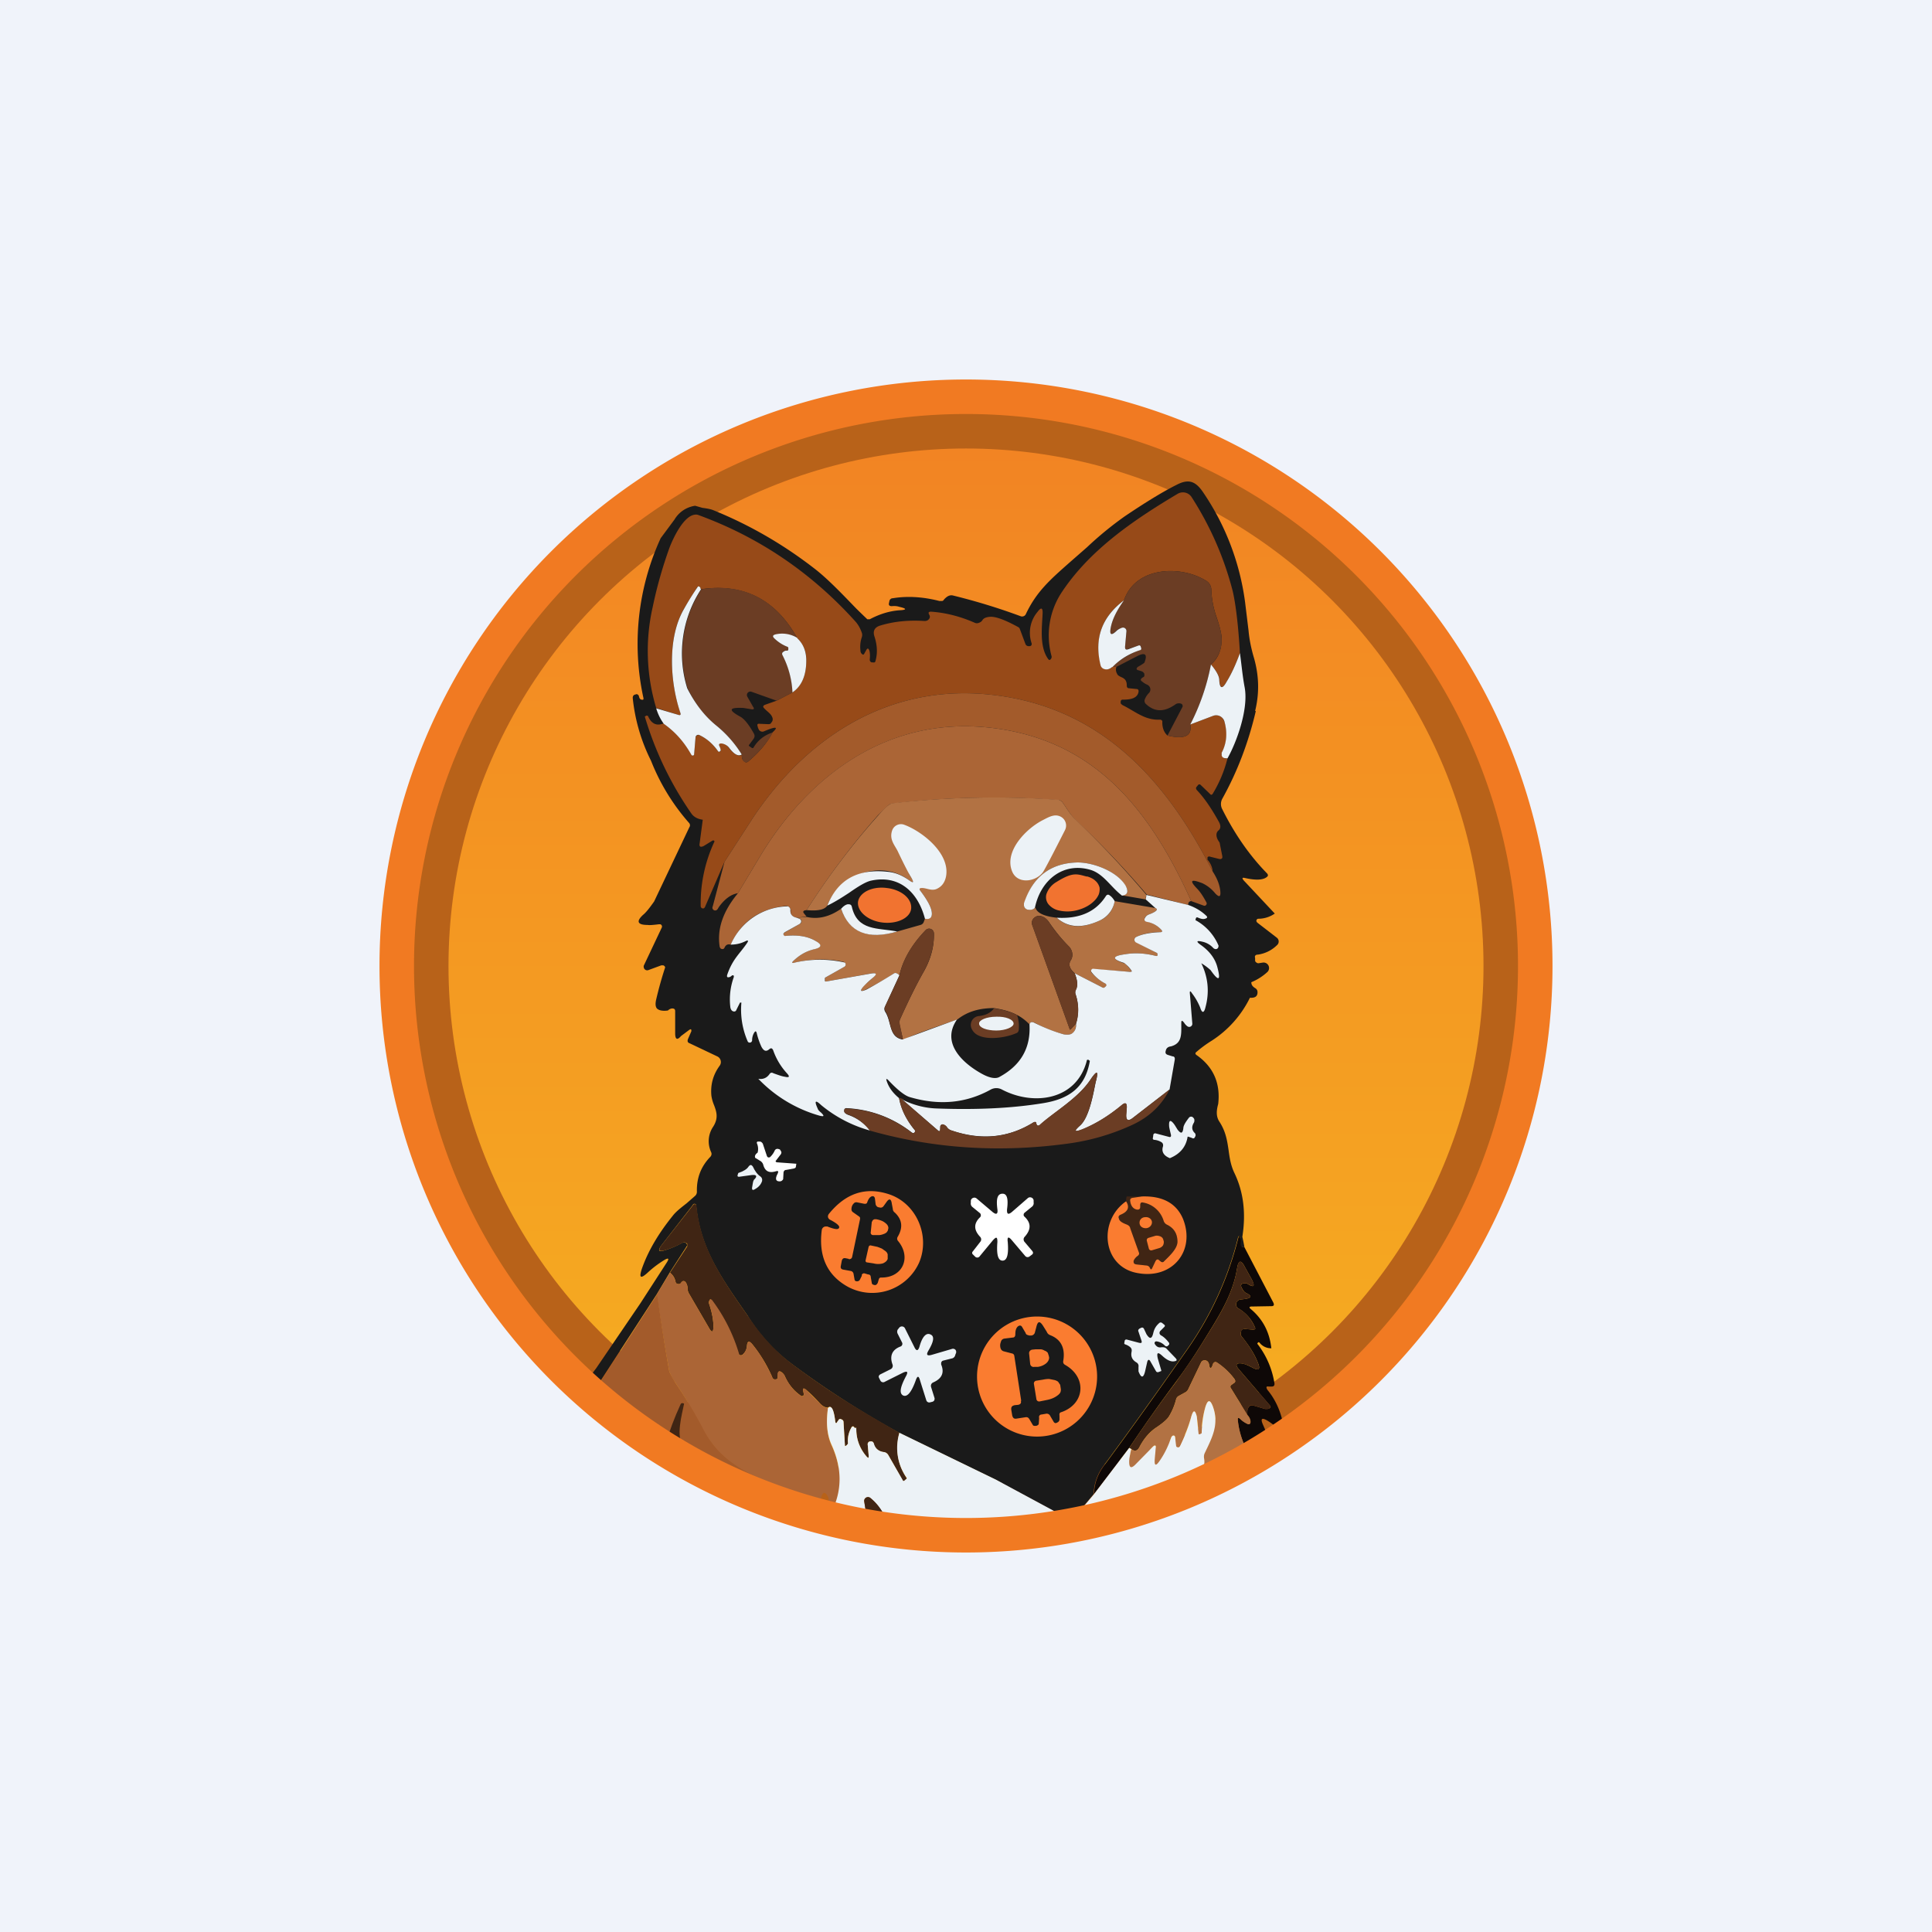 <!-- by TradingView --><svg width="56" height="56" viewBox="0 0 56 56" xmlns="http://www.w3.org/2000/svg"><path fill="#F0F3FA" d="M0 0h56v56H0z"/><circle cx="28" cy="28" r="16.56" fill="#B86219"/><circle cx="28" cy="28" r="15" fill="url(#a)"/><path d="M36.4 20.61c-.21.9-.53 1.75-.97 2.54a.32.32 0 0 0 0 .31c.35.7.78 1.33 1.3 1.86.03.04.03.07-.01.1-.11.09-.32.1-.63.03-.08-.02-.1 0-.04.07l.9.96a.83.83 0 0 1-.47.15.06.06 0 0 0-.06.08l.02.03.57.44a.14.14 0 0 1 0 .22.98.98 0 0 1-.55.27c-.07 0-.1.04-.08.1v.08a.08.08 0 0 0 .04.05.08.08 0 0 0 .06.02l.13-.02a.16.16 0 0 1 .13.27c-.14.13-.3.23-.47.3 0 .07.03.12.11.17.05.03.07.07.07.12 0 .12-.07.17-.22.16a3.1 3.1 0 0 1-1.1 1.24c-.16.1-.3.2-.45.33-.04.03-.04.06 0 .09.49.34.7.82.63 1.42-.05.18-.07.36.04.52.18.28.22.54.26.81.03.22.06.44.17.67.26.54.34 1.15.23 1.85a5.53 5.53 0 0 1 .06.3H36a.09.09 0 0 1-.05-.1v-.16c-.03-.08-.05-.08-.07 0a9.68 9.68 0 0 1-1.47 3.22c-.98 1.4-1.8 2.54-2.44 3.4-.17.24-.26.5-.27.8l-.53.63c-.11.08-.2.1-.27.05l-2.04-1.1-2.8-1.36a26.44 26.44 0 0 1-3.13-2.01 5.02 5.02 0 0 1-1.24-1.35l-.01-.02c-.77-1.1-1.38-1.96-1.5-3.19a.05.05 0 0 0-.1-.03l-.91 1.17c-.11.15-.08.2.1.14.16-.05.33-.12.51-.22a.08.08 0 0 1 .08 0c.02 0 .03.02.04.03.02.03.02.05 0 .08l-.49.76-.37.62-1.8 2.77c-.18-.06-.25-.14-.2-.25.02-.06.1-.19.24-.37l1.28-1.88.77-1.19c.07-.11.05-.14-.07-.07a3 3 0 0 0-.5.38c-.19.17-.24.14-.16-.11.18-.52.48-1.03.9-1.55.1-.13.26-.25.4-.36l.24-.21a.16.16 0 0 0 .06-.13c-.01-.4.12-.73.39-1.01a.12.12 0 0 0 .02-.14.75.75 0 0 1 .06-.73c.16-.25.1-.43.03-.62a1.14 1.14 0 0 1-.08-.28c-.03-.32.05-.61.24-.87a.18.18 0 0 0-.07-.27l-.8-.38c-.06-.02-.07-.06-.05-.12l.1-.23c0-.06-.01-.07-.06-.04l-.24.18c-.11.13-.17.1-.17-.08v-.64c0-.06-.03-.08-.09-.08a.2.2 0 0 0-.12.06c-.15.02-.26 0-.32-.06-.04-.05-.05-.13-.02-.26a10.95 10.95 0 0 1 .26-.93.08.08 0 0 0-.06-.06h-.05l-.38.14a.1.1 0 0 1-.13-.08.1.1 0 0 1 0-.05l.52-1.1a.07.07 0 0 0-.04-.1h-.04c-.16.02-.27.03-.33.02-.3 0-.34-.11-.11-.31.08-.07.18-.2.3-.37l1.02-2.15a.1.1 0 0 0-.01-.13 6.1 6.1 0 0 1-1.1-1.8 5.23 5.23 0 0 1-.53-1.82c0-.05.02-.09.08-.1l.03-.01a.08.08 0 0 1 .07.06c.01.06.04.1.08.1.04.01.06 0 .05-.05a7.35 7.35 0 0 1 .5-4.63l.4-.54a.83.83 0 0 1 .6-.4l.21.06c.15.02.25.04.32.07 1.06.43 2.04 1 2.94 1.7.4.31.85.79 1.2 1.15a23.06 23.06 0 0 0 .32.31h.07c.3-.16.59-.24.85-.26.23-.01.23-.05.01-.1-.06-.02-.13-.03-.22-.02-.07 0-.1-.03-.08-.1l.01-.05a.1.1 0 0 1 .1-.08c.43-.07.88-.04 1.35.08h.07c.03 0 .05-.02.06-.04.09-.1.17-.14.26-.12.69.17 1.34.37 1.96.6a.12.12 0 0 0 .15-.05c.31-.66.7-1 1.3-1.53l.48-.42a10 10 0 0 1 1.1-.9c.58-.39 1.08-.7 1.5-.91.35-.18.55-.1.77.23a7.37 7.37 0 0 1 1.21 3.18l.1.82c.02.23.07.5.16.8.14.5.16 1 .03 1.53Z" fill="#1A1A1A"/><path d="M35.94 18.93c-.12.33-.25.6-.38.82-.13.23-.2.22-.22-.06 0-.1-.09-.25-.24-.43.2-.17.3-.4.31-.7.01-.13-.04-.36-.15-.68a2.7 2.7 0 0 1-.15-.79.3.3 0 0 0-.14-.25c-.74-.47-2.06-.42-2.39.56-.64.47-.87 1.1-.67 1.88.01.05.04.09.1.1.07.04.15.02.23-.05h.12a.23.23 0 0 0 .02.2c.01.04.06.07.15.11.1.05.13.12.13.23 0 .05.02.08.07.08l.2.02c.06 0 .08.03.07.09-.04.2-.27.22-.47.22a.05.05 0 0 0-.04.03l-.01.04.01.05.05.04c.37.18.64.44 1.08.42.05 0 .08.03.07.08 0 .16.05.29.15.38.5.12.72.01.66-.32l.66-.25a.25.25 0 0 1 .28.07l.05.09c.1.32.07.63-.07.9a.11.11 0 0 0 .02.13c.03.04.08.05.14.04-.09.36-.23.7-.43 1.03-.02.03-.05.04-.08 0l-.27-.26a.05.05 0 0 0-.07 0l-.04.05c-.03.03-.03.06 0 .1.22.23.43.54.65.94.05.1.04.18-.02.23a.16.16 0 0 0-.06.13c0 .07.03.14.09.22l.08.4v.04a.06.06 0 0 1-.05.04h-.03l-.28-.07a.06.06 0 0 0-.07.02v.07c.09.1.14.22.15.34-1.4-2.76-3.36-4.86-6.6-5.14-2.94-.25-5.29 1.36-6.8 3.7L21 24.98l-.57 1.32-.03.03h-.04a.07.07 0 0 1-.05-.07 4.24 4.24 0 0 1 .4-1.87.04.04 0 0 0-.03-.03h-.02l-.26.16c-.1.05-.14.02-.12-.08l.09-.68c-.15-.02-.26-.08-.33-.18a9.81 9.81 0 0 1-1.35-2.81l.05-.03.04.01c.1.23.25.3.45.22a2.68 2.68 0 0 1 .83.93h.03l.02-.01.01-.03.04-.48a.09.09 0 0 1 .12-.07c.21.1.39.26.53.46a.04.04 0 0 0 .04.02.04.04 0 0 0 .04-.04c0-.03-.01-.07-.04-.13-.02-.05 0-.08.06-.07.09 0 .16.05.22.13.15.19.27.25.37.2 0 .08.02.15.06.18.04.04.08.05.13.01.31-.26.55-.54.7-.84.19-.17.1-.18-.25-.03-.05.02-.1 0-.13-.03a.3.3 0 0 1-.05-.12c-.02-.05 0-.08.06-.07l.24.01c.04 0 .08 0 .1-.05.04-.04.05-.1.02-.16-.04-.1-.15-.16-.23-.25-.04-.04-.04-.07.02-.1l.34-.12.46-.24c.28-.2.41-.52.4-.97 0-.24-.1-.44-.26-.6-.63-1.13-1.56-1.6-2.8-1.42a.2.2 0 0 1-.01-.04.05.05 0 0 0-.09-.02l-.39.63c-.48.86-.4 2.12-.1 3 .02.07 0 .09-.06.07l-.64-.2a5.73 5.73 0 0 1-.1-2.93c.12-.58.28-1.14.48-1.7.09-.24.44-1.04.82-.97 1.79.65 3.31 1.69 4.58 3.1.07.08.13.18.18.32a.2.2 0 0 1 0 .13.86.86 0 0 0-.04.38c0 .05.02.09.04.1.03.04.06.03.08-.02l.04-.07c.04-.08.07-.08.1 0 .02.08.02.16.01.26 0 .04.02.07.06.08h.04a.05.05 0 0 0 .06-.02c.07-.23.06-.47-.02-.72-.06-.17 0-.28.17-.33.4-.12.82-.16 1.28-.13.06 0 .1-.02.13-.06.03-.04.03-.08 0-.13-.03-.06-.01-.08.06-.08.43.03.85.14 1.26.32.04.02.09.02.13 0a.18.18 0 0 0 .1-.08c.03-.05.1-.08.2-.09.16-.02.44.08.84.3a.1.1 0 0 1 .04.05l.16.43a.1.1 0 0 0 .1.07c.03 0 .05 0 .07-.02a.07.07 0 0 0 .01-.07.94.94 0 0 1 .17-.9c.11-.15.16-.13.15.06-.02.41-.09.95.16 1.3.03.04.05.04.08 0a.09.09 0 0 0 .02-.08 2.27 2.27 0 0 1 .28-1.83c.8-1.22 2.05-2.09 3.38-2.88a.3.3 0 0 1 .4.1c.54.84.94 1.75 1.19 2.72.08.34.16.94.21 1.8Z" fill="#974A18"/><path d="M35.1 19.26a6.4 6.4 0 0 1-.6 1.74c.06.33-.17.44-.66.32l.43-.82c.02-.03.01-.06-.01-.09-.03-.02-.07-.03-.13-.02a.14.14 0 0 0-.05.02c-.32.23-.6.24-.86 0a.12.12 0 0 1-.04-.13.53.53 0 0 1 .13-.2.15.15 0 0 0 0-.19.15.15 0 0 0-.05-.04.61.61 0 0 1-.16-.1c-.05-.03-.04-.06 0-.1l.05-.03.02-.02v-.07a.15.15 0 0 0-.03-.04c-.01-.02-.06-.04-.14-.06-.07-.02-.07-.05-.02-.1.13-.07.19-.12.19-.12.1-.25.02-.31-.21-.19l-.6.31h-.12c.23-.22.5-.38.82-.5.02 0 .03-.02.02-.04l-.02-.06c-.01-.02-.03-.03-.06-.02l-.3.1c-.07.03-.1 0-.09-.06l.04-.45a.1.1 0 0 0-.04-.09.1.1 0 0 0-.1 0 .5.5 0 0 0-.13.05c-.17.18-.23.15-.18-.09.05-.24.18-.5.38-.77.33-.98 1.65-1.03 2.39-.56a.3.3 0 0 1 .14.25c.01.27.06.53.15.8.11.3.16.54.15.68a.92.92 0 0 1-.31.69ZM23.11 18.5a.84.84 0 0 0-.64-.1c-.07 0-.08.04-.03.1.1.1.23.18.39.25.01 0 .02.01.02.03v.05c-.01.02-.03.03-.05.03-.04 0-.06 0-.09.02-.04.03-.05.07-.03.11.18.33.27.69.3 1.08l-.47.24-.73-.26a.1.1 0 0 0-.12.14l.17.3c.04.05.02.08-.04.07l-.24-.04c-.43-.02-.45.06-.08.26.1.06.23.21.38.48.03.05.03.1-.01.16l-.12.16c-.02.02-.02.03 0 .05l.06.04c.03.02.05.02.06 0a.97.97 0 0 1 .56-.44c-.16.3-.4.58-.71.84-.05.04-.1.03-.13 0-.04-.04-.06-.1-.06-.2-.19-.31-.44-.6-.75-.85-.33-.26-.6-.62-.82-1.07a3.4 3.4 0 0 1 .4-2.87c1.22-.19 2.15.29 2.78 1.42Z" fill="#6B3D24"/><path d="M20.32 17.08a3.4 3.4 0 0 0-.4 2.87c.23.45.5.8.83 1.07.31.25.56.54.75.85-.1.06-.22 0-.37-.2a.33.33 0 0 0-.22-.12c-.06 0-.08.02-.06.07.03.06.04.1.04.13l-.01.02-.03.02h-.02l-.02-.02c-.14-.2-.32-.36-.53-.46a.08.08 0 0 0-.08 0 .08.08 0 0 0-.04.07l-.04.48a.04.04 0 0 1-.03.04h-.03l-.02-.02c-.2-.36-.46-.66-.8-.9a1.47 1.47 0 0 1-.22-.45l.64.19c.06.02.08 0 .06-.06-.3-.89-.38-2.16.1-3a8.87 8.87 0 0 1 .41-.66.05.05 0 0 1 .05.01l.02.02c0 .02 0 .03.02.05ZM32.24 19.33c-.08.07-.16.09-.24.06a.15.15 0 0 1-.1-.11c-.19-.78.04-1.4.68-1.88-.2.28-.33.53-.38.77-.05.24.01.27.18.1a.5.5 0 0 1 .13-.07.1.1 0 0 1 .1.01.1.1 0 0 1 .04.09l-.04.45c0 .07.02.09.09.07l.3-.11c.03-.01.05 0 .06.02l.02.06c0 .02 0 .04-.02.05-.32.1-.6.27-.82.5ZM23.11 18.5c.17.16.25.36.26.6.01.45-.12.78-.4.97a2.6 2.6 0 0 0-.29-1.08c-.02-.04-.01-.08.03-.1a.12.12 0 0 1 .09-.03c.02 0 .04 0 .05-.03v-.05a.04.04 0 0 0-.02-.03 1.13 1.13 0 0 1-.4-.26c-.04-.05-.03-.08.04-.1a.84.84 0 0 1 .64.1ZM35.94 18.93c.05.35.07.64.14 1.01.11.64-.25 1.6-.5 2.04-.06 0-.1 0-.14-.03a.11.11 0 0 1-.03-.06v-.07c.15-.28.17-.59.08-.91a.25.25 0 0 0-.33-.16l-.66.25a6.4 6.4 0 0 0 .6-1.74c.15.18.23.32.24.43.01.28.09.3.22.06.13-.21.26-.49.38-.82Z" fill="#ECF2F6"/><path d="M35.15 25.26c.13.2.2.38.22.56.02.18-.03.2-.15.07a1.06 1.06 0 0 0-.37-.29c-.34-.13-.38-.08-.15.16.08.08.17.21.27.4a.06.06 0 0 1-.01.07.06.06 0 0 1-.07.02l-.36-.13c-1.2-2.65-2.8-4.7-5.86-5.03-2.94-.32-5.24 1.39-6.65 3.75l-.63 1.05c-.2.03-.39.17-.56.41a.33.33 0 0 1-.03.05.08.08 0 0 1-.14-.08l.34-1.29.75-1.16c1.51-2.34 3.86-3.95 6.8-3.7 3.24.28 5.2 2.38 6.6 5.14Z" fill="#A35B2B"/><path d="M34.53 26.12c-.06 0-.09.04-.09.11l-1.2-.3a26.38 26.38 0 0 0-2.06-2.16c-.16-.16-.26-.34-.38-.51a.16.16 0 0 0-.13-.07c-1.6-.12-3.2-.09-4.78.1-.06 0-.1.02-.14.05l-.3.29c-.76.86-1.45 1.78-2.07 2.75l-.06.01c-.04.02-.05.04-.02.08l.08.1-.29.03c-.13-.03-.18-.1-.17-.2a.12.12 0 0 0-.04-.1.12.12 0 0 0-.1-.04c-.77.08-1.3.46-1.6 1.12-.08-.02-.14 0-.18.09-.02.04-.05.05-.1.03-.02-.01-.03-.03-.04-.06-.08-.52.1-1.03.53-1.55l.63-1.05c1.41-2.36 3.7-4.07 6.65-3.75 3.06.33 4.66 2.38 5.86 5.03Z" fill="#AB6536"/><path d="M33.23 25.94a.41.41 0 0 0-.02.13l-.7-.12c.18-.01.22-.11.1-.29-.26-.43-.98-.68-1.42-.66-.76.03-1.26.43-1.5 1.18a.14.14 0 0 0 .06.17l.06.02c.1 0 .17-.02.2-.07.04.16.25.26.62.3.32.3.73.32 1.25.08.23-.1.38-.3.43-.56l1.18.2c.09.04.03.1-.17.18a.21.21 0 0 0-.14.11c-.02.06 0 .1.06.1.17.04.31.12.42.24.04.04.03.07-.03.07-.3 0-.54.06-.7.14a.09.09 0 0 0-.04.12c.01.01.02.03.04.03l.6.31.02.02v.05c0 .02-.02.03-.04.02-.31-.08-.61-.1-.9-.05-.38.05-.39.14-.03.26.03 0 .1.07.2.2.04.04.03.06-.03.05l-1.06-.08a.06.06 0 0 0-.06.03.06.06 0 0 0 0 .06c.13.15.26.25.41.33a.05.05 0 0 1 .03.04.05.05 0 0 1-.03.05l-.04.03h-.03l-.82-.42c-.15-.13-.19-.26-.11-.38a.3.3 0 0 0 .04-.2.36.36 0 0 0-.1-.2c-.22-.22-.4-.45-.56-.68a.52.52 0 0 0-.14-.15c-.13-.08-.24-.07-.33.03a.19.19 0 0 0-.03.18l1.08 3c0 .04.02.04.04.02l.15-.16c0 .12-.03.22-.1.28-.07.04-.15.05-.26.03a3.93 3.93 0 0 1-.83-.33c-.09-.04-.14-.03-.16.04-.1-.1-.22-.2-.36-.27-.19-.1-.41-.16-.67-.2-.42 0-.77.1-1.06.33-.67.23-1.37.48-1.45.54-.06.05-.1.06-.13.03l-.1-.44c0-.05 0-.1.02-.14.24-.53.46-.98.67-1.35.22-.38.32-.76.31-1.14a.14.14 0 0 0-.24-.09c-.4.42-.66.86-.76 1.31-.06-.06-.11-.08-.15-.06-.27.18-.54.33-.8.46-.18.09-.2.06-.08-.1l.25-.22c.14-.12.12-.16-.06-.13l-1.29.23c-.01 0-.02 0-.02-.02l-.01-.05c0-.02 0-.04.02-.05l.55-.31a.08.08 0 0 0 .03-.08.08.08 0 0 0-.06-.06c-.45-.1-.92-.09-1.4.02-.1.03-.11 0-.04-.06.18-.17.38-.28.6-.33.2-.05.22-.12.04-.23-.23-.14-.53-.19-.9-.15h-.02l-.02-.04c0-.03 0-.05.05-.07l.42-.24a.08.08 0 0 0 0-.15l-.09-.03.3-.02c.32.07.65 0 .99-.24.24.69.78.9 1.63.66l.67-.19a.14.14 0 0 0 .1-.1l.03-.08c.14.02.21-.03.2-.17-.01-.15-.12-.36-.34-.65 0 0-.53-.82-.26-.38.1.16.07.18-.08.07-.81-.6-2-.14-2.35.75-.08.12-.28.16-.6.13.62-.97 1.31-1.89 2.08-2.75.09-.1.18-.2.29-.29a.26.26 0 0 1 .14-.06c1.59-.18 3.18-.21 4.78-.1.05.01.1.04.13.08.12.17.22.35.38.5.72.69 1.4 1.41 2.05 2.18Z" fill="#B27243"/><path d="M26.81 26.63c-.2-.77-.75-1.29-1.58-1.1-.15.04-.35.16-.62.35-.2.13-.4.26-.63.37.3-.75.88-1.08 1.76-.98.21.02.4.1.59.23.15.11.17.09.08-.07-.07-.11-.2-.36-.39-.76-.09-.18-.25-.34-.16-.6a.27.27 0 0 1 .36-.16c.53.2 1.33.84 1.2 1.5-.04.19-.14.3-.28.36-.15.06-.3-.04-.43-.03-.06 0-.07.03-.04.07.22.29.33.5.34.65.01.14-.06.2-.2.17ZM32.51 25.95c-.31-.24-.52-.61-.88-.73-.8-.25-1.46.28-1.63 1.08-.02.05-.09.08-.19.07a.14.14 0 0 1-.13-.12v-.07c.25-.75.75-1.15 1.51-1.18.44-.02 1.16.23 1.43.66.1.18.07.28-.1.3Z" fill="#ECF2F6"/><path d="M32.31 26.12a.76.76 0 0 1-.43.56c-.52.24-.93.21-1.25-.08.66.04 1.13-.17 1.42-.62.03-.05.07-.06.11-.03.06.04.11.1.15.17Z" fill="#ECF2F6"/><path d="M34.44 26.23c.2.07.37.17.51.3.06.05.05.08-.02.1-.06.02-.13 0-.2-.03-.04-.02-.06-.01-.07.03l-.01.04a1.5 1.5 0 0 1 .67.74c0 .06-.03.1-.08.1a.11.11 0 0 1-.08-.04.6.6 0 0 0-.29-.17c-.2-.05-.21-.01-.05.1.25.18.41.4.47.65.1.38.03.4-.2.07a1.66 1.66 0 0 0-.27-.2c.2.41.24.84.12 1.28-.04.17-.1.17-.15.01a1.78 1.78 0 0 0-.24-.42c-.05-.08-.07-.07-.06.02l.07.86a.09.09 0 0 1-.14.08.37.37 0 0 1-.1-.11c-.06-.07-.08-.07-.08.02 0 .32.03.58-.3.67-.09.01-.14.06-.15.13-.02.06 0 .1.07.12l.13.04c.05 0 .07.04.06.1l-.15.86-1.06.82c-.14.11-.2.08-.2-.1l.02-.18c.01-.15-.04-.18-.15-.08-.37.3-.74.53-1.14.7-.23.08-.25.05-.06-.12.28-.25.4-1.03.45-1.26.09-.33.04-.35-.15-.07-.36.55-1.07.95-1.48 1.33-.03.01-.05.01-.07 0a.07.07 0 0 1-.02-.05c0-.05-.03-.06-.08-.04-.72.45-1.51.53-2.37.24a.25.25 0 0 1-.13-.08.24.24 0 0 0-.13-.1.07.07 0 0 0-.07.04v.02l-.01.1c0 .04-.03.05-.06.02l-1.04-.9c.34.17.68.25 1.01.26 1.1.04 2.12 0 3.05-.15.78-.12 1.25-.46 1.38-1.23l-.04-.03a.03.03 0 0 0-.03 0l-.02.01v.02c-.3 1.15-1.55 1.31-2.46.83a.34.34 0 0 0-.32 0c-.72.4-1.5.47-2.35.22-.14-.04-.35-.2-.63-.5-.05-.04-.06-.03-.04.03.06.19.18.35.36.5.06.31.2.62.45.92.02.02.02.05 0 .07-.02.03-.05.03-.09 0a3.31 3.31 0 0 0-1.89-.7c-.03 0-.05.02-.06.05v.04c0 .04.04.07.1.1.27.09.49.25.65.46a3.8 3.8 0 0 1-1.42-.74c-.17-.16-.2-.12-.1.1.01.04.05.08.1.12.1.1.09.12-.04.09a3.94 3.94 0 0 1-1.78-1.07c.13.02.24-.02.32-.13.03-.05.07-.06.12-.03.14.05.25.09.33.1.13.03.15 0 .06-.1a1.91 1.91 0 0 1-.4-.67c-.03-.06-.06-.07-.11-.03-.09.08-.16.06-.23-.07a2.14 2.14 0 0 1-.13-.37c-.02-.1-.05-.1-.1 0a.45.45 0 0 0-.04.17.07.07 0 0 1-.08.08.06.06 0 0 1-.05-.04 2.29 2.29 0 0 1-.18-1.12h-.04l-.1.2c-.02.06-.06.07-.11.05-.04-.02-.06-.06-.07-.11a1.9 1.9 0 0 1 .1-.88v-.04l-.02-.01h-.03a.18.18 0 0 1-.07.05c-.07.02-.09 0-.07-.07.16-.46.36-.6.57-.91.05-.07.04-.1-.04-.06-.14.07-.28.1-.43.1a1.84 1.84 0 0 1 1.66-1.11.13.13 0 0 1 .07.08v.05c0 .1.05.17.18.2l.08.03a.08.08 0 0 1 .04.12l-.03.03-.43.24c-.03.02-.05.04-.04.07l.02.03.02.01c.37-.04.67.01.9.15.18.1.17.18-.03.23-.23.05-.43.16-.61.33-.07.06-.06.09.03.06a3.26 3.26 0 0 1 1.45 0 .08.08 0 0 1-.01.12l-.55.31a.04.04 0 0 0-.02.05v.05c.01.02.02.02.03.02l1.3-.23c.17-.03.2.01.05.13a3 3 0 0 0-.25.23c-.13.15-.1.18.08.1.26-.14.53-.3.8-.47.04-.02.09 0 .15.06l-.42.91a.15.15 0 0 0 .01.15c.19.3.1.73.5.8l1.58-.58c-.48.69.18 1.28.73 1.58.22.12.4.15.51.08.62-.34.9-.85.86-1.52.02-.07.07-.08.15-.04.3.15.59.26.84.33.11.02.2.01.25-.03.08-.06.12-.16.11-.28a1.4 1.4 0 0 0-.01-.84.17.17 0 0 1 0-.14c.07-.12.05-.28-.03-.48l.82.42H32l.04-.03.02-.02a.05.05 0 0 0-.02-.07 1.21 1.21 0 0 1-.4-.33.06.06 0 0 1 .05-.1l1.06.09c.06 0 .07-.01.03-.06a.88.88 0 0 0-.2-.2c-.36-.11-.35-.2.03-.25.29-.05.59-.03.9.05.02 0 .04 0 .04-.02v-.05l-.02-.02-.6-.3a.09.09 0 0 1 0-.16c.16-.08.4-.13.7-.14.06 0 .07-.03.03-.07a.74.74 0 0 0-.42-.23c-.06-.01-.08-.05-.06-.1.03-.06.07-.1.14-.12.2-.08.26-.14.17-.18l-.28-.25.02-.13 1.21.29Z" fill="#ECF2F6"/><path d="M26.01 27c-.85.25-1.4.03-1.63-.66.08-.09.15-.13.21-.13s.09.02.1.07c.16.71.75.61 1.32.72Z" fill="#ECF2F6"/><path d="M31.15 28.21c.08.2.1.36.04.48a.17.17 0 0 0-.01.14c.09.28.1.56.01.84l-.15.16c-.02.02-.03.02-.04-.01l-1.08-3a.2.2 0 0 1 .03-.19c.09-.1.2-.11.33-.03.04.02.08.07.14.15.15.23.34.46.56.68.05.05.09.12.1.2a.3.3 0 0 1-.04.2c-.08.12-.04.25.1.38ZM26.17 30.12c-.41-.06-.32-.5-.5-.8a.15.15 0 0 1-.02-.14l.42-.9c.1-.46.35-.9.76-1.32a.14.14 0 0 1 .24.1c.01.37-.1.75-.31 1.13-.21.37-.43.82-.67 1.35a.24.24 0 0 0-.01.14l.09.44ZM29.48 29.42a1 1 0 0 1 .05.42c0 .06-.04.1-.08.11-.34.15-1.08.25-1.27-.1a.26.26 0 0 1 .2-.4c.2-.02.34-.1.43-.22.26.03.48.1.67.19ZM33.9 31.58c-.23.46-.59.8-1.09 1.03a6.5 6.5 0 0 1-1.8.53c-2 .28-3.93.16-5.8-.37a1.36 1.36 0 0 0-.64-.47c-.06-.02-.1-.05-.1-.1v-.03c.01-.03.03-.04.06-.04.69.03 1.32.26 1.9.7.03.02.06.02.08-.01.02-.02.02-.05 0-.07-.24-.3-.4-.6-.45-.93.14.04.17.05.09.05l1.04.9c.03.03.05.02.06-.02v-.1a.07.07 0 0 1 .03-.04.07.07 0 0 1 .05-.02c.05.01.1.04.13.1.04.04.08.07.13.08.86.3 1.65.21 2.37-.24.05-.02.07-.01.08.04l.02.04c.02.02.04.02.07 0 .4-.37 1.12-.77 1.48-1.32.19-.28.24-.26.15.07-.06.23-.17 1.01-.45 1.26-.19.17-.17.2.06.11.4-.16.77-.39 1.14-.7.11-.09.16-.06.15.09l-.01.18c-.02.18.05.21.19.1l1.06-.82Z" fill="#6B3D24"/><path d="M34.64 32.85c.02.04.02.07 0 .1-.02.05-.05.06-.1.03l-.09-.03c-.02-.01-.03 0-.03.02-.05.28-.22.48-.51.6-.18-.07-.25-.19-.2-.34.01-.05 0-.09-.04-.12a.47.47 0 0 0-.2-.07.06.06 0 0 1-.05-.02.06.06 0 0 1 0-.05l.01-.08c.01-.03.03-.04.06-.04l.38.1c.06.02.08 0 .07-.06a5.41 5.41 0 0 1-.05-.22c-.02-.22.04-.23.16-.06l.08.13c.1.13.15.12.17-.04 0-.07.06-.17.16-.3a.08.08 0 0 1 .13 0c.02.02.03.04.03.07 0 .02 0 .05-.02.08-.07.12-.05.22.04.3Z" fill="#ECF2F6"/><path d="M21.89 33.56c-.02-.05 0-.1.07-.15a.41.41 0 0 0-.02-.27.03.03 0 0 1 0-.03.03.03 0 0 1 .04-.02h.06c.03.01.05.03.07.06l.12.36c.02.04.05.05.09.03a.6.6 0 0 0 .14-.2c.03-.04.07-.05.12-.03.02 0 .04.02.05.05.03.03.02.07 0 .1l-.13.17c-.03.03-.02.05.02.06l.54.04h.02v.02l-.01.06c0 .04-.03.05-.06.06l-.22.04c-.05 0-.08.04-.08.09l-.01.18c-.03.05-.07.07-.13.06-.09-.01-.1-.09-.03-.22.03-.07.02-.09-.05-.07-.2.06-.32 0-.37-.2a.2.2 0 0 0-.1-.11l-.13-.08Z" fill="#fff"/><path d="m33.1 34.68-.27.04c-.06.01-.08.04-.07.1.02.14.09.22.2.24.06 0 .09-.02.09-.08v-.04c0-.07.03-.1.1-.08.3.08.5.25.58.52.01.06.05.1.1.12.2.1.3.26.3.5-.01.2-.25.42-.4.56-.02.03-.05.03-.08 0l-.05-.03c-.05-.04-.08-.03-.11.03l-.1.2c-.02.04-.03.04-.05.01l-.02-.04a.11.11 0 0 0-.1-.05l-.28-.03c-.07 0-.1-.04-.08-.1.01-.05.05-.1.12-.15.04-.02.05-.06.03-.1l-.25-.7a.18.18 0 0 0-.11-.11c-.13-.05-.2-.1-.22-.17-.02-.05 0-.1.05-.11.22-.09.27-.22.16-.4 0-.04 0-.08.02-.13h.44Z" fill="#402514"/><path d="M32.64 34.82c.11.17.06.3-.16.39-.05.02-.07.06-.05.1.01.08.09.13.22.18.05.02.1.05.11.11l.25.7c.02.04 0 .08-.03.1-.07.05-.1.1-.12.14-.01.07.01.1.08.11l.28.03c.04 0 .08.02.1.05l.02.04c.02.03.03.03.05 0l.1-.21c.03-.06.07-.07.11-.03l.05.04c.03.02.06.02.08 0 .15-.15.39-.36.4-.57 0-.24-.1-.4-.3-.5a.18.18 0 0 1-.1-.11.76.76 0 0 0-.58-.53c-.07-.02-.1 0-.1.08v.04c0 .06-.03.09-.1.08-.1-.02-.17-.1-.19-.24-.01-.06.01-.09.07-.1l.27-.04c.6-.02 1 .2 1.19.65.37.93-.31 1.76-1.32 1.57-1.02-.18-1.15-1.51-.33-2.08Z" fill="#FA7C30"/><path d="M26.07 41.53c-.12.47-.06.9.2 1.3l.01.02-.01.02-.06.05h-.04l-.42-.74a.17.17 0 0 0-.13-.09.33.33 0 0 1-.3-.25.08.08 0 0 0-.05-.06h-.05a.08.08 0 0 0-.07.08l.03.34c0 .07-.01.07-.06.02-.2-.23-.3-.5-.3-.8 0-.04 0-.05-.02-.03-.01.01-.02 0-.04-.02l-.01-.02a.04.04 0 0 0-.06.01c-.09.15-.13.3-.11.48 0 .01 0 .02-.02.03l-.03.03c-.03.02-.04.02-.04-.01l-.04-.67a.09.09 0 0 0-.04-.07.14.14 0 0 0-.05-.02c-.03 0-.05.01-.06.04l-.03.04c-.03.06-.05.05-.06-.01-.04-.35-.12-.48-.21-.4-.09 0-.17-.05-.25-.14a4.14 4.14 0 0 0-.4-.39c-.06-.04-.08-.03-.07.04l.02.1a.05.05 0 0 1-.03.05.05.05 0 0 1-.05 0 1.32 1.32 0 0 1-.47-.57.32.32 0 0 0-.1-.12c-.06-.04-.1-.02-.1.05l-.01.11c0 .03-.02.05-.05.05a.1.1 0 0 1-.05 0c-.03-.01-.05-.03-.06-.07a4.15 4.15 0 0 0-.57-.94c-.1-.12-.15-.1-.16.05-.01.1-.05.18-.12.24a.08.08 0 0 1-.08.02.08.08 0 0 1-.05-.05 4.92 4.92 0 0 0-.8-1.57.04.04 0 0 0-.03.02c-.02.04-.03.07-.02.1.09.26.13.49.13.68 0 .16-.05.18-.13.03l-.57-.98a.33.33 0 0 1-.05-.15.32.32 0 0 0-.06-.2c-.04-.04-.08-.04-.12.01-.02.03-.04.05-.07.05-.06 0-.09-.02-.1-.07a.42.42 0 0 0-.16-.26l.5-.76v-.08a.12.12 0 0 0-.05-.03.08.08 0 0 0-.08 0c-.18.1-.35.17-.52.22-.17.05-.2 0-.1-.14l.92-1.17a.05.05 0 0 1 .09 0l.01.03c.13 1.3.8 2.2 1.64 3.4.32.45.69.84 1.11 1.16 1.08.81 1.82 1.26 3.13 2.01Z" fill="#402514"/><path d="m36.07 36.15.84 1.61c.03.07.01.1-.06.1l-.57.01c-.07 0-.08.03-.03.07.36.3.55.68.6 1.14a.42.42 0 0 1-.34-.16c-.02-.02-.04-.02-.05 0-.02.02-.02.03 0 .05.25.33.41.7.48 1.12.01.07-.02.1-.08.1h-.07c-.09-.01-.1.02-.05.1.2.24.34.53.42.84.04.11.04.21 0 .3-.02.04-.05.04-.08.01a2.38 2.38 0 0 0-.34-.26c-.17-.1-.21-.06-.13.12l.14.32c.02.05 0 .1-.04.13l-.55.32c-.16-.3-.25-.6-.28-.9-.01-.08.01-.09.07-.04.06.06.13.1.2.14.06.03.1 0 .1-.06a.28.28 0 0 0-.1-.2c0-.08 0-.15.03-.2.03-.06.08-.09.15-.07l.34.1h.07l.06-.02.03-.03-.01-.04-.92-1.07c-.1-.12-.07-.18.09-.16.08.01.18.05.31.12.19.1.24.05.16-.14-.1-.26-.26-.5-.46-.75a.17.17 0 0 1-.04-.08l.01-.08a.1.1 0 0 1 .11-.07l.24.02c.06 0 .08-.02.05-.08a1.13 1.13 0 0 0-.47-.53.14.14 0 0 1-.07-.14.14.14 0 0 1 .11-.12l.16-.02c.18-.03.19-.09.02-.17-.06-.03-.1-.09-.14-.18-.02-.05 0-.09.06-.1h.1c.2.13.25.1.14-.12l-.2-.36c-.1-.2-.18-.2-.22.03-.13.81-.55 1.43-1.05 2.24a15 15 0 0 1-.73 1.07c-.47.63-.92 1.27-1.35 1.91l-1.02 1.34c.01-.3.1-.56.27-.8.64-.86 1.46-2 2.44-3.4a9.68 9.68 0 0 0 1.47-3.22c.02-.08.04-.08.06 0 .02.05.02.1.01.16 0 .04.01.07.05.1h.06Z" fill="#0E0807"/><path d="m36.16 41.02-.48-.78c-.03-.04-.02-.08.03-.11l.04-.03c.06-.03.07-.07.03-.13a2 2 0 0 0-.5-.47c-.05-.04-.09-.02-.12.03l-.02.06c-.04.09-.07.09-.09-.01-.01-.1-.06-.15-.13-.15a.11.11 0 0 0-.11.07l-.36.75a.2.2 0 0 1-.08.1l-.2.11a.16.16 0 0 0-.08.1c-.05.2-.13.37-.21.5-.05.08-.18.2-.4.34-.18.13-.33.31-.45.54-.06.12-.14.14-.24.06l-.06-.03c.43-.64.88-1.28 1.35-1.9.3-.43.55-.78.73-1.08.5-.8.92-1.43 1.05-2.24.04-.23.11-.24.22-.03l.2.36c.11.21.07.25-.14.12h-.1c-.07.01-.08.05-.06.1.04.1.08.15.14.18.17.08.16.14-.02.17l-.16.02a.14.14 0 0 0-.11.12.14.14 0 0 0 .07.14c.2.11.36.29.47.53.03.06.01.09-.05.08l-.24-.02a.1.1 0 0 0-.1.07.15.15 0 0 0-.02.08c0 .03.02.06.04.08.2.24.36.5.46.75.08.2.03.24-.16.14a.98.98 0 0 0-.31-.12c-.16-.02-.19.04-.09.16l.92 1.07v.04s0 .02-.02.03a.15.15 0 0 1-.06.02h-.07l-.34-.1c-.07-.02-.12 0-.15.07a.44.44 0 0 0-.02.2Z" fill="#402514"/><path d="M24 40.8c-.06.44-.03.8.1 1.09.31.67.31 1.31 0 1.92-.05.02-.1 0-.12-.06.06-.2.06-.35-.03-.44-.04-.05-.08-.05-.11 0-.05.08-.07.2-.05.4-.42 0-.83-.1-1.25-.33.12.02.2.02.22 0 .08-.05.08-.1 0-.14-1-.53-1.84-.76-2.4-1.84a13.5 13.5 0 0 0-.79-1.33 1.46 1.46 0 0 1-.17-.32 52.06 52.06 0 0 1-.36-2.24l.38-.62c.08.06.13.15.16.26.01.05.04.07.1.07.03 0 .05-.02.07-.05.04-.05.08-.05.12 0 .04.04.06.1.06.2 0 .04.02.1.05.14l.57.98c.08.15.12.13.13-.03 0-.2-.04-.42-.13-.68 0-.03 0-.06.02-.1l.01-.01a.04.04 0 0 1 .04 0h.01a4.93 4.93 0 0 1 .8 1.6.07.07 0 0 0 .06.01c.01 0 .03 0 .04-.02a.38.38 0 0 0 .12-.24c.01-.15.07-.17.16-.05.21.25.4.57.57.94.01.04.03.06.06.07a.1.1 0 0 0 .05 0c.03 0 .05-.02.05-.05v-.11c.01-.07.05-.09.1-.05.06.04.1.08.11.12.12.26.28.45.47.57a.05.05 0 0 0 .08-.05l-.02-.1c-.01-.07.01-.08.07-.04l.4.39c.08.1.16.14.25.15Z" fill="#AB6536"/><path d="M19.05 37.51a52.09 52.09 0 0 0 .35 2.24c.04.1.1.2.17.32.32.47.58.91.8 1.33.55 1.08 1.4 1.3 2.39 1.84.08.05.08.1 0 .14-.03.02-.1.02-.22 0a8.18 8.18 0 0 1-2.44-1.12l-.03-.27c-.01-.07-.04-.08-.1-.03-.04.05-.1.03-.16-.04-.23-.27-.04-.93.01-1.19.02-.05 0-.07-.05-.06a8.27 8.27 0 0 0-.46 1.17l-2.05-1.56 1.79-2.77Z" fill="#A35B2B"/><path d="M36.16 41.02c.05.06.08.12.08.19s-.03.09-.09.06a.63.63 0 0 1-.2-.14c-.06-.05-.08-.04-.07.04.03.3.12.6.28.9-.37.32-.8.57-1.3.73-.05.02-.08 0-.08-.06 0-.03 0-.06.03-.1.09-.1.12-.23.1-.38-.02-.05-.01-.1.01-.14.22-.46.42-.83.24-1.34-.08-.22-.15-.22-.22 0a2.82 2.82 0 0 0-.12.77l-.04.02c-.03 0-.04 0-.04-.03-.01-.2-.03-.35-.05-.48-.05-.2-.1-.2-.16 0a4.4 4.4 0 0 1-.36.88.05.05 0 0 1-.06 0l-.02-.04-.03-.25c-.01-.04-.04-.05-.08-.03l-.03.04c-.09.26-.2.49-.35.7-.1.14-.14.12-.13-.05l.03-.34c0-.08-.02-.1-.08-.04l-.5.52c-.13.12-.2.1-.19-.08 0-.08.02-.2.06-.37.1.08.18.06.24-.06.12-.23.27-.4.45-.54.22-.15.35-.26.4-.34.08-.13.16-.3.21-.5a.16.16 0 0 1 .08-.1l.2-.11a.2.2 0 0 0 .08-.1l.36-.75a.11.11 0 0 1 .1-.07c.08 0 .13.05.14.15.02.1.05.1.09.01l.02-.06c.03-.05.07-.07.13-.03a2 2 0 0 1 .49.47c.04.06.03.1-.03.13l-.04.03c-.05.03-.06.07-.03.11l.48.78Z" fill="#B27243"/><path d="M34.8 42.65c-.13.19-.27.3-.4.32-.25.04-.65.2-1.2.44-.36.17-1.03.34-2.02.53l.53-.63 1.02-1.34.06.03c-.04.17-.06.29-.06.37 0 .18.06.2.18.08l.51-.52c.06-.05.09-.04.08.04l-.03.34c-.01.17.03.19.13.05.15-.21.26-.44.35-.7l.03-.04c.04-.02.07-.01.08.03l.03.25a.05.05 0 0 0 .05.05h.03l.03-.03c.13-.27.25-.55.33-.86.06-.2.11-.2.16 0l.05.48c0 .03.01.04.04.03l.04-.02.01-.01c.01-.3.05-.55.11-.76.07-.22.14-.22.22 0 .18.51-.02.88-.24 1.34a.24.24 0 0 0-.02.14c.03.15 0 .28-.1.39Z" fill="#ECF2F6"/><path d="m20.1 42.26-.8-.42c.11-.38.25-.75.42-1.12.01-.03.03-.05.05-.05.05 0 .07.01.05.06-.05.26-.24.92-.01 1.19.06.07.12.09.17.04.05-.05.08-.04.09.03l.04.27Z" fill="#402514"/><path d="m26.07 41.53 2.8 1.36 2.04 1.1c-1.56.3-3.12.37-4.65.21-.2-.02-.36-.1-.56-.14a1.81 1.81 0 0 0-.47-.64.11.11 0 0 0-.18.1l.07.44a2 2 0 0 1-1.01-.15c.3-.61.3-1.25 0-1.92-.14-.3-.17-.65-.11-1.08.1-.09.17.04.21.39.01.06.03.07.06.01l.03-.04a.06.06 0 0 1 .06-.04l.05.02c.03.02.04.04.04.07l.04.67c0 .03.01.03.04.01l.03-.03.02-.03a.76.76 0 0 1 .11-.48.04.04 0 0 1 .04-.01.04.04 0 0 1 .03.02c.02.02.03.03.04.02.01-.02.02 0 .02.03 0 .3.1.57.3.8.05.05.06.05.06-.02l-.03-.34a.08.08 0 0 1 .07-.08h.05c.03.01.05.03.06.06.04.15.14.23.3.25.05.01.09.04.12.09l.42.73c.01.02.02.02.04.01l.06-.05a.03.03 0 0 0 0-.05 1.5 1.5 0 0 1-.2-1.29Z" fill="#ECF2F6"/><path d="M25.7 44.06c-.05.1-.16.12-.3.07a1.19 1.19 0 0 1-.28-.17l-.07-.44a.11.11 0 0 1 .18-.1c.2.16.35.37.47.64Z" fill="#402514"/><path d="M30.23 25.28c-.2.28-.75.37-.9-.04-.22-.58.42-1.22.88-1.46.18-.09.36-.21.55-.1a.29.29 0 0 1 .11.38c-.37.73-.58 1.13-.64 1.22Z" fill="#ECF2F6"/><path d="M31.5 25.4c.1.03.19.07.25.13.06.05.1.12.12.19.01.07 0 .14-.02.2a.59.59 0 0 1-.14.2c-.12.12-.29.21-.48.26a1.1 1.1 0 0 1-.54.01.54.54 0 0 1-.3-.18.33.33 0 0 1-.06-.29.65.65 0 0 1 .3-.36c.48-.3.6-.22.88-.15ZM25.58 26.74c.42.05.8-.13.83-.4.03-.29-.28-.55-.7-.6-.43-.06-.8.13-.84.4-.03.28.29.55.71.6Z" fill="#F17330"/><path d="M28.88 29.87c.27 0 .5-.1.5-.2 0-.12-.23-.21-.5-.2-.29 0-.51.1-.5.2 0 .12.22.2.5.2ZM21.85 34.2c.11-.1.09-.16-.07-.14l-.36.05c-.04 0-.05-.02-.04-.05l.02-.06c.15-.05.25-.11.3-.19.05-.06.08-.05.12 0 .06.13.13.23.22.29.04.03.06.07.05.13-.03.1-.1.18-.21.24-.06.04-.09.02-.08-.05.02-.12.03-.2.05-.21Z" fill="#ECF2F6"/><path d="M26.64 36.6a1.49 1.49 0 0 1-2.06.7c-.6-.33-.86-.88-.76-1.65a.12.12 0 0 1 .11-.1h.05c.2.08.32.1.34.04.03-.05-.06-.13-.25-.23a.12.12 0 0 1-.07-.08.12.12 0 0 1 .03-.1c.49-.6 1.06-.78 1.72-.57.82.26 1.22 1.22.89 1.99Z" fill="#FA7C30"/><path d="M29.06 34.6c.13 0 .17.15.13.45-.01.14.03.17.14.08l.46-.4a.1.1 0 0 1 .1-.02.1.1 0 0 1 .07.08v.06a.13.13 0 0 1-.04.12l-.22.18a.08.08 0 0 0-.02.1l.02.02c.19.18.19.37 0 .58a.11.11 0 0 0-.03.07c0 .03.01.06.03.08l.22.26c.03.04.03.07 0 .1l-.08.06a.09.09 0 0 1-.12-.01l-.39-.46c-.1-.12-.14-.1-.12.05.03.36-.02.54-.15.54s-.18-.17-.15-.54c0-.15-.03-.16-.13-.05l-.38.46a.09.09 0 0 1-.06.04.09.09 0 0 1-.07-.02l-.06-.06c-.04-.03-.04-.07-.01-.1l.21-.27a.12.12 0 0 0 .03-.07.11.11 0 0 0-.03-.08c-.19-.2-.19-.39 0-.57a.08.08 0 0 0 .02-.06.08.08 0 0 0-.03-.06l-.22-.18a.13.13 0 0 1-.04-.12v-.06a.1.1 0 0 1 .07-.08.1.1 0 0 1 .1.02l.46.39c.11.09.16.06.14-.08-.04-.3 0-.45.15-.45Z" fill="#fff"/><path d="M31.8 39.9a1.74 1.74 0 1 1-3.48 0 1.74 1.74 0 0 1 3.48 0Z" fill="#FA7C30"/><path d="M33.47 38.95c.05.09.12.12.2.1.05 0 .1 0 .14.04l.25.26c.07.07.06.1-.04.11-.09.01-.2-.04-.33-.16s-.17-.1-.13.08l.1.34v.02l-.08.03a.06.06 0 0 1-.07-.02l-.16-.28c-.04-.08-.08-.07-.1.02l-.05.22c-.05.24-.12.25-.2.04v-.13c.01-.05-.01-.1-.06-.13-.12-.07-.17-.17-.14-.31.01-.06 0-.1-.05-.14a.41.41 0 0 0-.13-.07c-.03-.01-.04-.03-.03-.05l.01-.06c.01-.03.04-.04.07-.03l.34.09c.08.02.1 0 .07-.08L33 38.6c-.02-.04 0-.07.03-.09l.04-.02c.04-.02.07-.01.09.03l.07.15c.1.16.16.14.2-.04.03-.12.08-.2.17-.28.03-.03.07-.02.1.01l.05.04c.02.02.02.04 0 .06l-.11.11a.09.09 0 0 0-.03.08.09.09 0 0 0 .05.06c.07.04.15.11.23.22v.04l-.04.04a.05.05 0 0 1-.06.01l-.02-.01a.4.4 0 0 0-.25-.13.05.05 0 0 0-.05.07ZM26.18 40.45c-.12-.06-.09-.24.08-.56.07-.13.04-.16-.09-.1l-.54.27a.09.09 0 0 1-.11-.04l-.04-.08c-.02-.04-.01-.07.03-.1l.3-.15a.11.11 0 0 0 .06-.14c-.09-.25-.01-.43.23-.52a.08.08 0 0 0 .05-.05.08.08 0 0 0 0-.06l-.13-.26a.13.13 0 0 1 0-.12l.04-.05a.1.1 0 0 1 .17.01l.27.54c.06.13.11.12.15 0 .08-.3.2-.42.32-.36.12.05.1.2-.06.47-.07.12-.04.16.1.12l.58-.17a.1.1 0 0 1 .1.02.1.1 0 0 1 .02.1l-.02.05a.13.13 0 0 1-.08.1l-.28.07a.08.08 0 0 0-.05.08v.03c.1.24.02.41-.23.52a.11.11 0 0 0-.06.06.12.12 0 0 0 0 .08l.1.32c0 .05-.01.08-.06.1l-.08.02a.09.09 0 0 1-.1-.06l-.18-.57c-.04-.15-.08-.15-.13 0-.12.33-.24.48-.36.43Z" fill="#ECF2F6"/><path d="M33.21 35.6c.1 0 .18-.08.18-.17 0-.09-.09-.16-.19-.15-.1 0-.17.07-.17.16 0 .1.08.16.18.16ZM33.24 35.96a.07.07 0 0 1 .05-.08l.2-.06c.05-.01.1 0 .15.02.04.02.07.05.08.1l.01.03c.01.04 0 .09-.02.13a.21.21 0 0 1-.12.08l-.2.06a.07.07 0 0 1-.09-.05l-.06-.23Z" fill="#FA7C30"/><path d="M24.6 36.5c.05 0 .09-.02.1-.07l.23-1.1c0-.03 0-.05-.03-.07l-.17-.12a.1.1 0 0 1-.05-.09c0-.06.02-.12.06-.16a.1.1 0 0 1 .1-.04l.2.04c.05.01.09 0 .1-.05.03-.08.07-.14.12-.16.05-.02.09 0 .1.06l.02.16a.12.12 0 0 0 .07.09l.05.01a.1.1 0 0 0 .11-.04l.08-.11c.08-.12.14-.11.16.04l.03.16c0 .04.03.08.06.1.21.2.24.43.08.7a.1.1 0 0 0 .01.12c.4.48.13 1.07-.49 1.06-.04 0-.06.02-.07.06l-.03.1-.03.04a.09.09 0 0 1-.05.02l-.04-.01a.06.06 0 0 1-.05-.05l-.03-.17c0-.05-.03-.08-.08-.08l-.1-.03a.07.07 0 0 0-.08.04v.03l-.06.12c-.02.03-.05.04-.09.04a.1.1 0 0 1-.03-.01l-.02-.01-.01-.03-.03-.17a.1.1 0 0 0-.08-.08l-.22-.04c-.06-.01-.08-.05-.07-.1l.03-.16c.02-.06.05-.08.11-.07l.1.02ZM29.6 40.6l-.2-1.3a.08.08 0 0 0-.07-.07l-.23-.06a.13.13 0 0 1-.09-.07.26.26 0 0 1 0-.2.12.12 0 0 1 .1-.1l.24-.03c.06 0 .08-.04.08-.1 0-.1.02-.17.07-.22.05-.04.1-.04.13.02l.1.17c0 .02.02.04.04.05l.06.02h.07a.12.12 0 0 0 .1-.1l.04-.15c.04-.17.1-.18.2-.02l.1.16c.02.05.05.08.1.1.31.12.44.37.38.74-.01.05 0 .09.05.12.64.36.58 1.13-.1 1.37-.05.01-.07.04-.06.1v.1a.1.1 0 0 1-.06.1.16.16 0 0 1-.05.02.07.07 0 0 1-.06-.04l-.1-.17a.11.11 0 0 0-.13-.06l-.12.02a.08.08 0 0 0-.06.03.08.08 0 0 0-.01.07l-.01.16c0 .04-.04.06-.08.07h-.04a.06.06 0 0 1-.05-.02l-.1-.17c-.03-.05-.06-.07-.12-.06l-.26.04c-.07.01-.1-.02-.12-.09l-.03-.18c0-.07.02-.1.1-.12l.1-.01c.06-.01.1-.05.08-.11Z" fill="#1A1A1A"/><path d="M25.28 35.41a.07.07 0 0 1 .03-.05.08.08 0 0 1 .06-.02h.03c.1.02.19.05.25.1.07.05.1.1.1.16l-.01.04c0 .03-.02.05-.04.08a.25.25 0 0 1-.09.05.46.46 0 0 1-.12.03H25.3a.07.07 0 0 1-.06-.09l.03-.3ZM25.18 36.14a.05.05 0 0 1 .06-.04l.19.04.13.05.1.07c.04.03.06.06.07.1v.13c-.02.06-.07.1-.14.13a.52.52 0 0 1-.27 0l-.2-.03a.05.05 0 0 1-.03-.06l.09-.4ZM29.83 39.24a.1.1 0 0 1 .02-.08.11.11 0 0 1 .07-.04l.1-.01h.14c.04 0 .09.02.12.04.04.01.07.04.09.06l.03.09.01.05c0 .06-.03.12-.09.17a.49.49 0 0 1-.24.1h-.1a.1.1 0 0 1-.12-.09l-.03-.29ZM29.97 40.12a.08.08 0 0 1 .07-.1l.19-.03a.88.88 0 0 1 .18-.02l.15.03a.3.3 0 0 1 .11.05l.06.09.02.13c0 .03 0 .06-.02.1a.31.31 0 0 1-.08.08.62.62 0 0 1-.14.08.87.87 0 0 1-.17.05l-.2.04a.08.08 0 0 1-.1-.07l-.07-.43Z" fill="#FA7C30"/><path fill-rule="evenodd" d="M28 45a17 17 0 1 0 0-34 17 17 0 0 0 0 34Zm0-1a16 16 0 1 0 0-32 16 16 0 0 0 0 32Z" fill="#F17A22"/><defs><linearGradient id="a" x1="28" y1="13" x2="28" y2="43" gradientUnits="userSpaceOnUse"><stop stop-color="#F28423"/><stop offset="1" stop-color="#F6AF21"/></linearGradient></defs></svg>